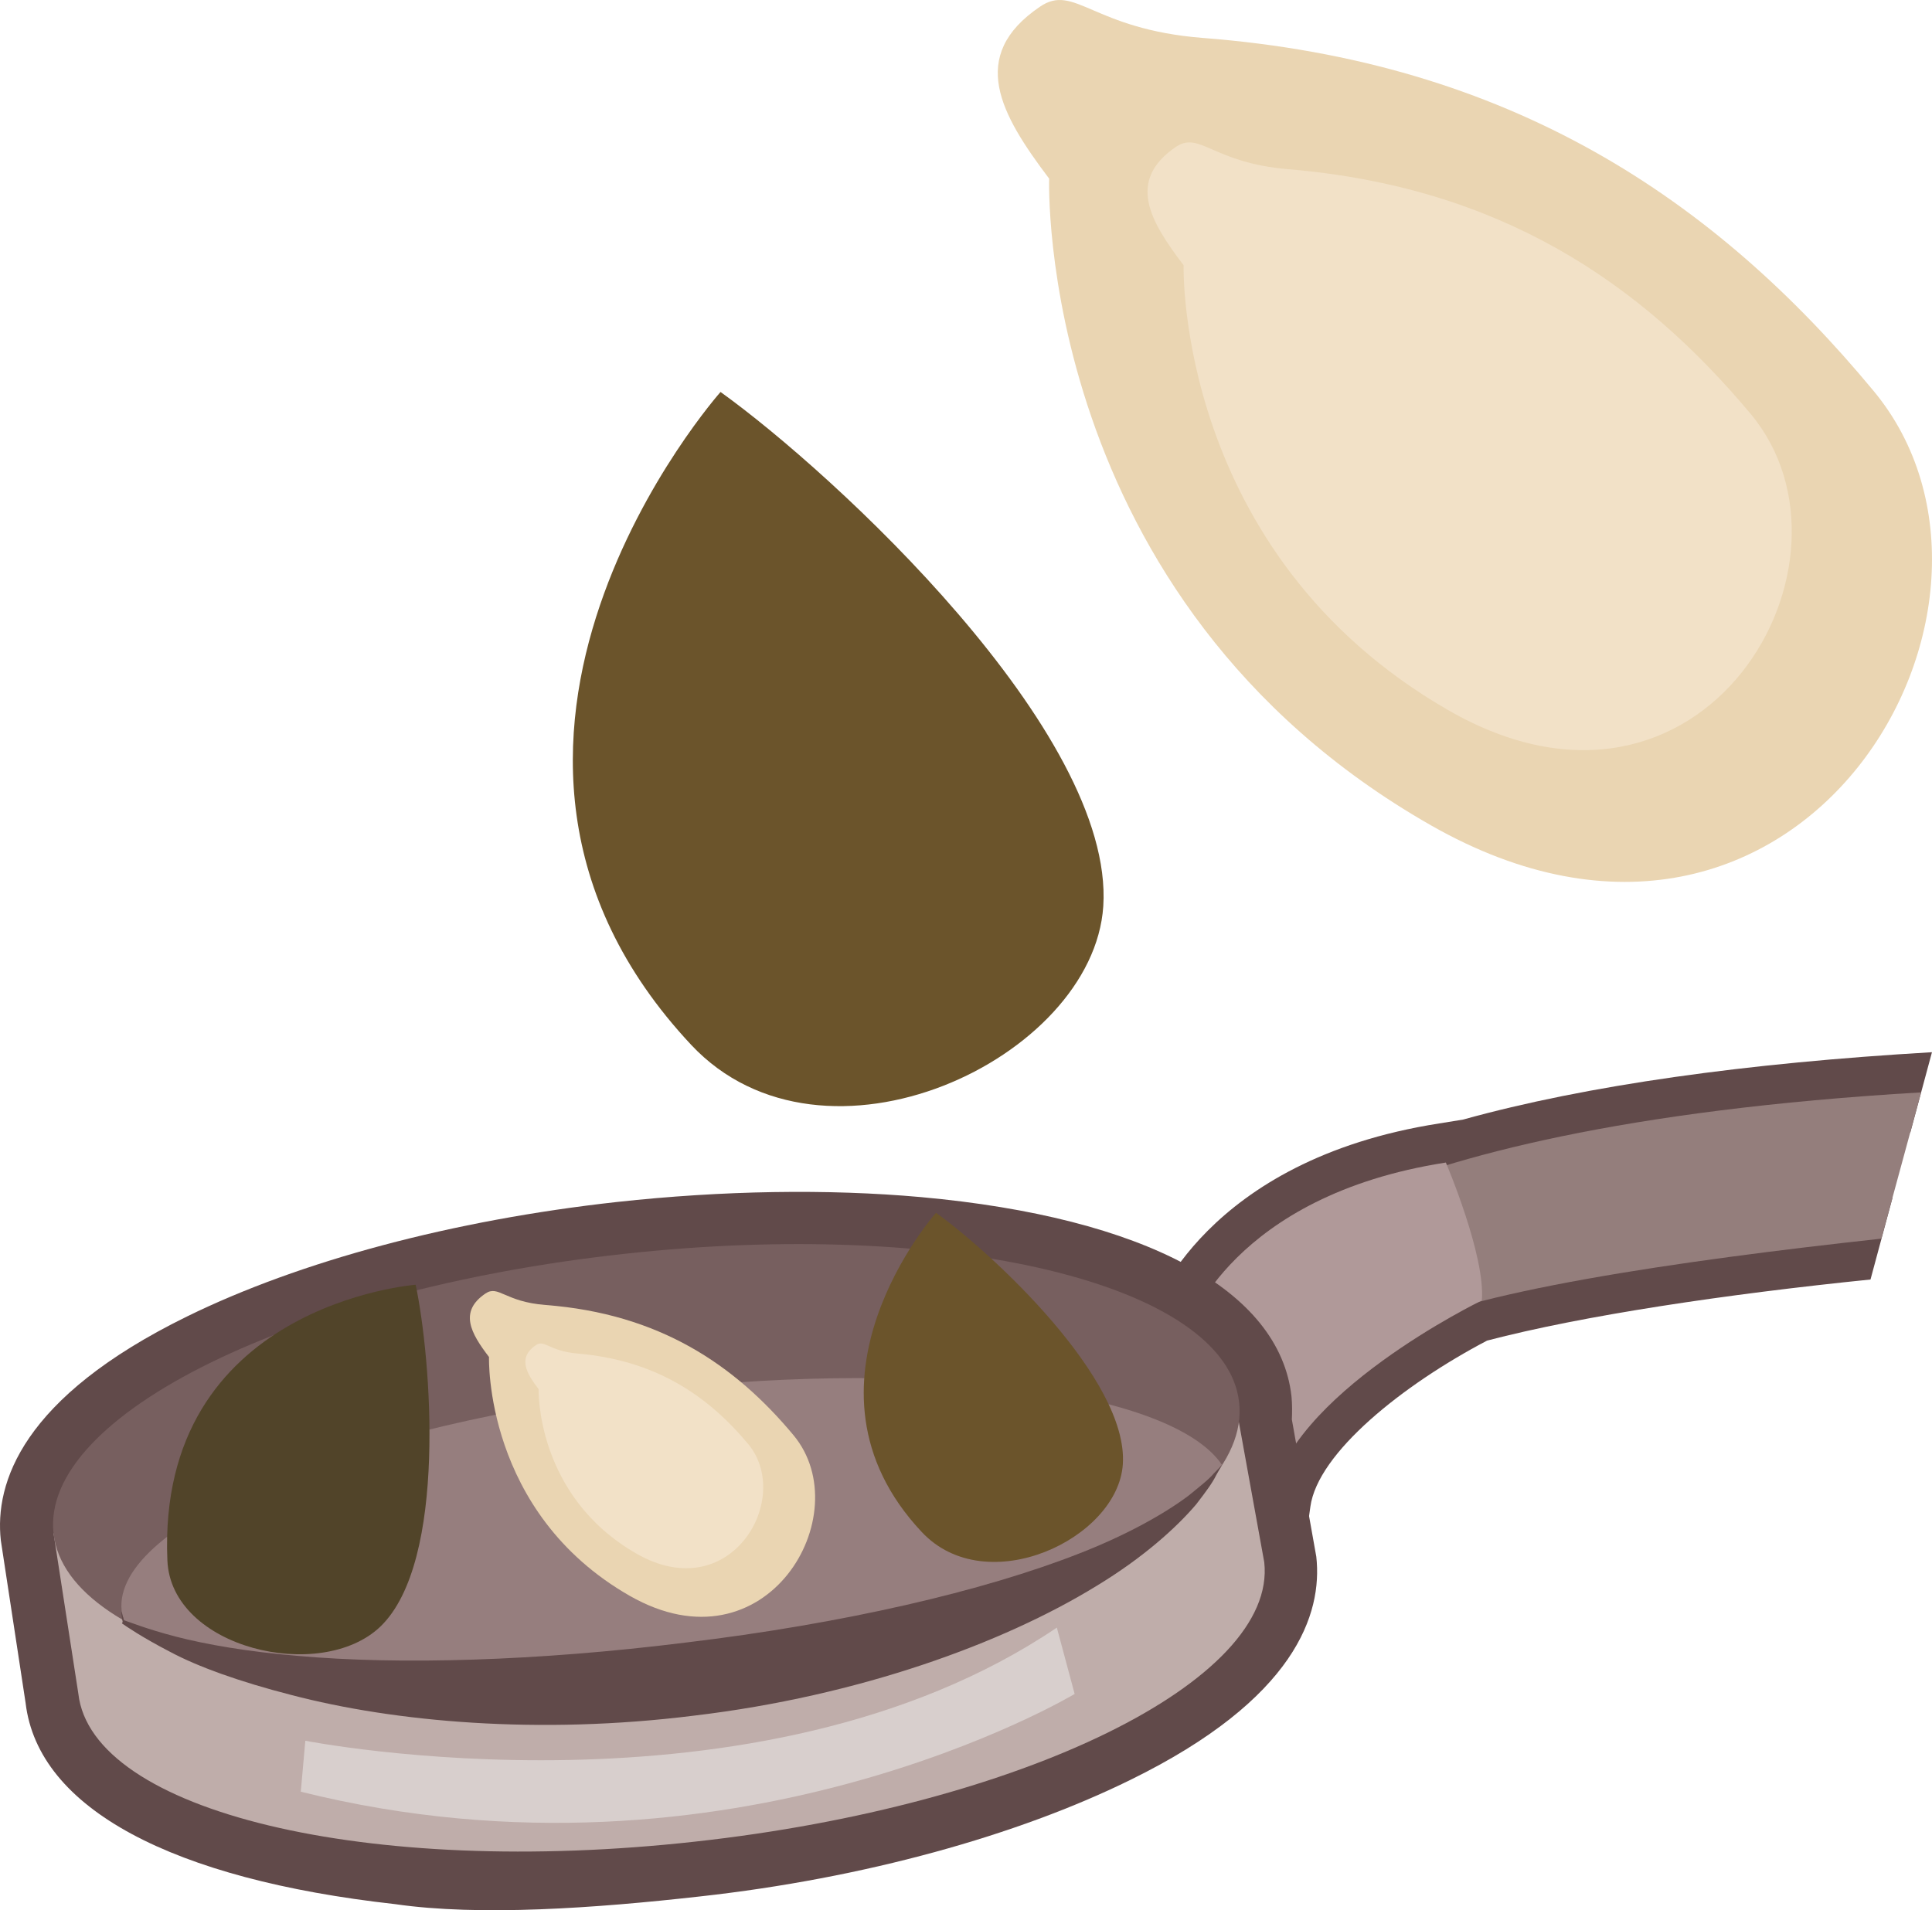 <?xml version="1.0" encoding="UTF-8" standalone="no"?>
<!-- Creator: CorelDRAW Home & Student X7 -->

<svg
   xmlns:dc="http://purl.org/dc/elements/1.1/"
   xmlns:cc="http://creativecommons.org/ns#"
   xmlns:rdf="http://www.w3.org/1999/02/22-rdf-syntax-ns#"
   xmlns:svg="http://www.w3.org/2000/svg"
   xmlns="http://www.w3.org/2000/svg"
   xmlns:sodipodi="http://sodipodi.sourceforge.net/DTD/sodipodi-0.dtd"
   xmlns:inkscape="http://www.inkscape.org/namespaces/inkscape"
   xml:space="preserve"
   width="55.324mm"
   height="54.711mm"
   version="1.1"
   style="clip-rule:evenodd;fill-rule:evenodd;image-rendering:optimizeQuality;shape-rendering:geometricPrecision;text-rendering:geometricPrecision"
   viewBox="0 0 5532.42 5471.093"
   id="svg42"
   sodipodi:docname="3491.svg"
   inkscape:version="0.92.4 (5da689c313, 2019-01-14)"><sodipodi:namedview
   pagecolor="#ffffff"
   bordercolor="#666666"
   borderopacity="1"
   objecttolerance="10"
   gridtolerance="10"
   guidetolerance="10"
   inkscape:pageopacity="0"
   inkscape:pageshadow="2"
   inkscape:window-width="640"
   inkscape:window-height="480"
   id="namedview44"
   showgrid="false"
   inkscape:zoom="0.2102413"
   inkscape:cx="103.7226"
   inkscape:cy="91.708366"
   inkscape:window-x="0"
   inkscape:window-y="0"
   inkscape:window-maximized="0"
   inkscape:current-layer="svg42" />
 <defs
   id="defs4">
  <style
   type="text/css"
   id="style2">
   <![CDATA[
    .fil10 {fill:#514429;fill-rule:nonzero}
    .fil3 {fill:#614A4A;fill-rule:nonzero}
    .fil0 {fill:#6B542B;fill-rule:nonzero}
    .fil7 {fill:#775F5F;fill-rule:nonzero}
    .fil4 {fill:#947E7C;fill-rule:nonzero}
    .fil8 {fill:#967E7E;fill-rule:nonzero}
    .fil5 {fill:#B09999;fill-rule:nonzero}
    .fil6 {fill:#BFADAA;fill-rule:nonzero}
    .fil9 {fill:#D8CFCD;fill-rule:nonzero}
    .fil1 {fill:#EAD5B2;fill-rule:nonzero}
    .fil2 {fill:#F2E1C7;fill-rule:nonzero}
   ]]>
  </style>
 </defs>
 <g
   id="Vrstva_x0020_1"
   transform="translate(-7755.673,-11805.358)">
  <path
   class="fil0"
   d="m 9819,12928 c 0,0 -893,1006 -84,1870 380,405 1151,40 1180,-397 32,-499 -773,-1241 -1096,-1473 z"
   id="path7"
   inkscape:connector-curvature="0"
   style="fill:#6b542b;fill-rule:nonzero" />
  <g
   id="_815225776">
   <path
   class="fil1"
   d="m 10760,12317 c 0,0 -41,1205 1093,1852 1061,605 1777,-633 1267,-1245 -455,-549 -1040,-942 -1920,-1010 -317,-25 -367,-158 -467,-89 -207,141 -112,308 27,492 z"
   id="path9"
   inkscape:connector-curvature="0"
   style="fill:#ead5b2;fill-rule:nonzero" />
   <path
   class="fil2"
   d="m 11145,12565 c 0,0 -23,826 759,1275 731,420 1218,-426 865,-849 -316,-378 -719,-650 -1324,-701 -217,-18 -253,-110 -322,-64 -142,97 -74,213 22,339 z"
   id="path11"
   inkscape:connector-curvature="0"
   style="fill:#f2e1c7;fill-rule:nonzero" />
  </g>
  <path
   class="fil3"
   d="m 13175,15236 c -454,45 -922,112 -1231,195 l -10,4 -9,5 c -126,65 -371,208 -520,394 -52,-118 -89,-191 -116,-237 51,-84 196,-259 538,-335 l 8,19 93,-30 c 255,-77 683,-157 1298,-202 l 62,-230 c -531,31 -986,94 -1343,193 l -68,11 c -672,105 -820,531 -826,549 l -27,83 62,40 c 36,52 133,270 206,452 l 157,393 59,-419 c 21,-155 266,-350 506,-476 275,-72 685,-133 1098,-175 z"
   id="path14"
   inkscape:connector-curvature="0"
   style="fill:#614a4a;fill-rule:nonzero" />
  <path
   class="fil4"
   d="m 13257,14934 c -1713,101 -1958,532 -1958,532 l 433,161 c 211,-121 833,-211 1411,-274 z"
   id="path16"
   inkscape:connector-curvature="0"
   style="fill:#947e7c;fill-rule:nonzero" />
  <path
   class="fil5"
   d="m 11159,15608 c 0,0 125,-378 737,-473 0,0 114,267 103,395 0,0 -560,271 -603,575 0,0 -186,-464 -237,-497 z"
   id="path18"
   inkscape:connector-curvature="0"
   style="fill:#b09999;fill-rule:nonzero" />
  <path
   class="fil3"
   d="m 8058,16178 71,464 c 10,92 233,259 789,309 v 0 c 248,23 529,15 811,-17 437,-48 838,-155 1131,-299 260,-127 371,-259 367,-334 l -76,-420 3,-23 c 1,-8 2,-15 1,-20 -10,-91 -233,-255 -789,-305 -248,-23 -529,-18 -811,13 -436,48 -838,154 -1131,298 -261,128 -372,259 -366,334 z m 829,1081 v 0 c -637,-71 -1022,-273 -1058,-576 l -71,-466 c -18,-164 60,-409 533,-641 324,-159 761,-276 1231,-328 302,-33 603,-38 871,-14 640,58 1027,266 1061,571 2,22 2,44 1,66 l 70,393 c 18,163 -59,407 -532,639 -323,159 -763,282 -1233,334 -302,34 -632,57 -873,22 z"
   id="path20"
   inkscape:connector-curvature="0"
   style="fill:#614a4a;fill-rule:nonzero" />
  <path
   class="fil6"
   d="m 11376,16280 -98,-541 -674,121 c -285,-40 -628,-45 -994,-4 -438,48 -831,152 -1122,284 l -579,57 71,459 c 38,338 828,528 1766,424 937,-103 1667,-461 1630,-800 z"
   id="path22"
   inkscape:connector-curvature="0"
   style="fill:#bfadaa;fill-rule:nonzero" />
  <path
   class="fil7"
   d="m 11304,15822 c 38,338 -692,696 -1630,799 -938,104 -1728,-86 -1765,-424 -38,-339 692,-697 1630,-800 938,-104 1728,86 1765,425 z"
   id="path24"
   inkscape:connector-curvature="0"
   style="fill:#775f5f;fill-rule:nonzero" />
  <path
   class="fil8"
   d="m 11255,16001 c -140,-208 -818,-304 -1613,-216 -877,97 -1565,381 -1538,634 2,10 4,19 7,28 298,172 893,249 1563,174 772,-85 1403,-343 1581,-620 z"
   id="path26"
   inkscape:connector-curvature="0"
   style="fill:#967e7e;fill-rule:nonzero" />
  <path
   class="fil9"
   d="m 8630,16791 c 0,0 1295,255 2152,-324 l 51,190 c 0,0 -980,588 -2216,280 z"
   id="path28"
   inkscape:connector-curvature="0"
   style="fill:#d8cfcd;fill-rule:nonzero" />
  <path
   class="fil3"
   d="m 11255,16001 c 0,0 -6,11 -17,30 -10,21 -30,48 -57,83 -56,66 -152,153 -286,234 -267,164 -680,315 -1151,371 -446,56 -860,18 -1154,-59 -148,-38 -268,-81 -348,-124 -81,-42 -127,-74 -137,-81 v -1 l 2,-3 c -5,-26 -4,-30 -4,-30 0,0 1,1 8,26 0,0 0,0 0,-1 13,4 64,25 149,47 85,22 204,43 349,55 290,26 683,15 1109,-38 451,-54 853,-147 1130,-256 138,-54 243,-114 310,-164 33,-27 59,-47 73,-64 16,-16 24,-25 24,-25 z"
   id="path30"
   inkscape:connector-curvature="0"
   style="fill:#614a4a;fill-rule:nonzero" />
  <path
   class="fil10"
   d="m 8946,15485 c 0,0 -742,56 -711,789 10,253 440,353 610,190 193,-186 145,-770 101,-979 z"
   id="path32"
   inkscape:connector-curvature="0"
   style="fill:#514429;fill-rule:nonzero" />
  <path
   class="fil0"
   d="m 10436,15279 c 0,0 -437,492 -41,914 185,198 562,20 576,-194 16,-244 -377,-607 -535,-720 z"
   id="path34"
   inkscape:connector-curvature="0"
   style="fill:#6b542b;fill-rule:nonzero" />
  <g
   id="_815223808">
   <path
   class="fil1"
   d="m 9156,15692 c 0,0 -15,445 403,684 392,224 657,-234 469,-460 -169,-203 -385,-348 -710,-373 -117,-9 -135,-58 -172,-33 -77,52 -42,114 10,182 z"
   id="path36"
   inkscape:connector-curvature="0"
   style="fill:#ead5b2;fill-rule:nonzero" />
   <path
   class="fil2"
   d="m 9298,15784 c 0,0 -9,305 280,471 270,155 450,-158 320,-314 -117,-140 -266,-240 -489,-259 -81,-7 -94,-41 -119,-24 -52,36 -28,79 8,126 z"
   id="path38"
   inkscape:connector-curvature="0"
   style="fill:#f2e1c7;fill-rule:nonzero" />
  </g>
 </g>
</svg>